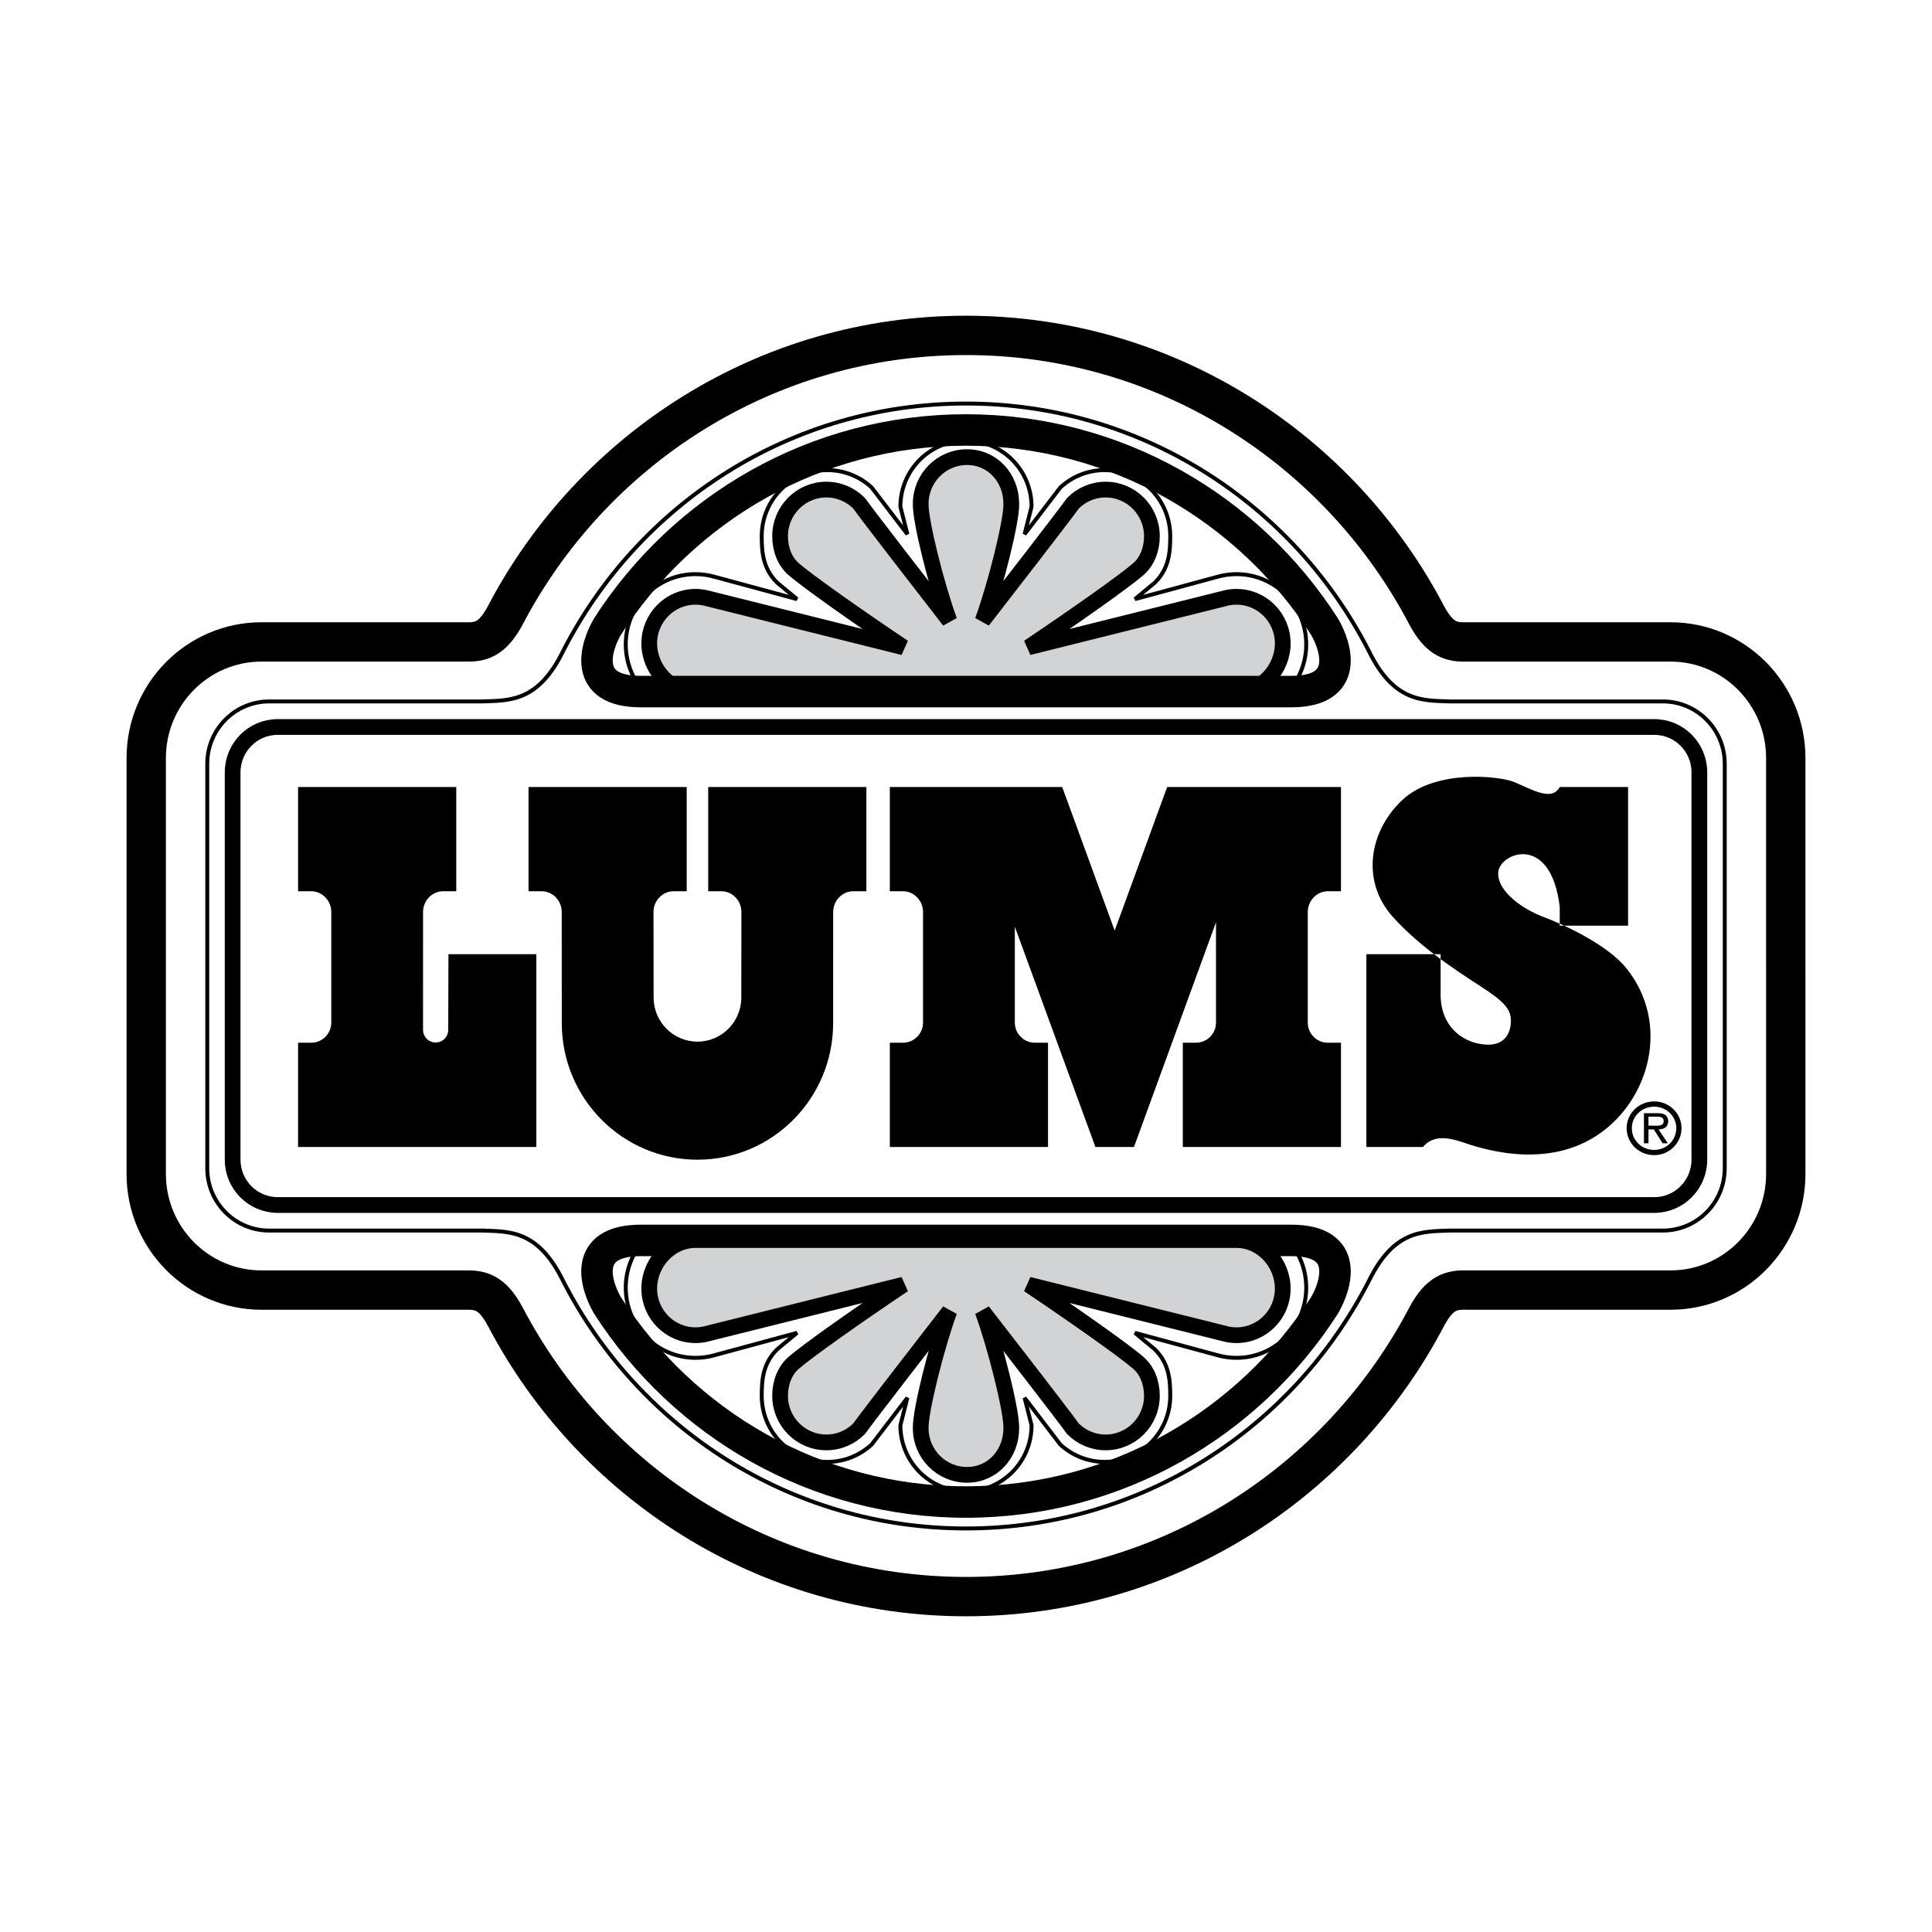 <?xml version="1.0" encoding="utf-8"?>
<!-- Generator: Adobe Illustrator 13.0.0, SVG Export Plug-In . SVG Version: 6.00 Build 14948)  -->
<!DOCTYPE svg PUBLIC "-//W3C//DTD SVG 1.0//EN" "http://www.w3.org/TR/2001/REC-SVG-20010904/DTD/svg10.dtd">
<svg version="1.0" id="Layer_1" xmlns="http://www.w3.org/2000/svg" xmlns:xlink="http://www.w3.org/1999/xlink" x="0px" y="0px"
	 width="192.756px" height="192.756px" viewBox="0 0 192.756 192.756" enable-background="new 0 0 192.756 192.756"
	 xml:space="preserve">
<g>
	<polygon fill-rule="evenodd" clip-rule="evenodd" fill="#FFFFFF" points="0,0 192.756,0 192.756,192.756 0,192.756 0,0 	"/>
	
		<path fill-rule="evenodd" clip-rule="evenodd" fill="#FFFFFF" stroke="#000000" stroke-width="3.925" stroke-miterlimit="2.613" d="
		M178.167,117.125c0,6.398-5.15,11.586-11.504,11.586h-20.306c-1.559-0.049-2.714,0.252-3.987,2.604
		c-8.696,16.637-26.029,27.979-45.992,27.979c-19.962,0-37.295-11.342-45.992-27.979c-1.273-2.352-2.429-2.652-3.987-2.604H26.093
		c-6.354,0-11.504-5.188-11.504-11.586V75.631c0-6.398,5.151-11.586,11.504-11.586h20.306c1.559,0.05,2.714-0.252,3.987-2.604
		c8.697-16.636,26.03-27.979,45.992-27.979c19.963,0,37.296,11.343,45.992,27.979c1.273,2.351,2.429,2.653,3.987,2.604h20.306
		c6.354,0,11.504,5.188,11.504,11.586V117.125L178.167,117.125z"/>
	<path fill="none" stroke="#000000" stroke-width="0.393" stroke-miterlimit="2.613" d="M165.905,122.773
		c3.408,0,6.173-2.783,6.173-6.217V76.199c0-3.434-2.765-6.217-6.173-6.217h-21.302c-2.728-0.098-5.544,0.043-8.033-5.032
		c-7.505-14.662-22.687-24.688-40.192-24.688S63.69,50.288,56.185,64.95c-2.489,5.075-5.305,4.934-8.033,5.032H26.851
		c-3.408,0-6.173,2.784-6.173,6.217v40.358c0,3.434,2.765,6.217,6.173,6.217h21.302c2.728,0.098,5.543-0.043,8.033,5.033
		c7.505,14.66,22.687,24.688,40.193,24.688s32.688-10.027,40.192-24.688c2.489-5.076,5.306-4.936,8.033-5.033H165.905
		L165.905,122.773z M128.565,123.809c1.094,1.238,1.758,2.869,1.758,4.656c0,3.871-3.115,7.008-6.958,7.008
		c-0.672,0-1.323-0.096-1.938-0.275l-8.195-2.219l1.979,1.639c1.432,1.418,1.545,3.047,1.545,4.643c0,3.641-2.93,6.592-6.544,6.592
		c-1.708,0-3.263-0.658-4.428-1.736l-3.562-4.66l0.698,2.748c0,3.641-2.93,6.592-6.544,6.592s-6.544-2.951-6.544-6.592l0.699-2.748
		l-3.562,4.66c-1.165,1.078-2.719,1.736-4.427,1.736c-3.614,0-6.544-2.951-6.544-6.592c0-1.596,0.114-3.225,1.545-4.643l1.979-1.639
		l-8.195,2.219c-0.614,0.18-1.265,0.275-1.937,0.275c-3.843,0-6.958-3.137-6.958-7.008c0-1.787,0.664-3.418,1.757-4.656"/>
	<path fill="none" stroke="#000000" stroke-width="0.393" stroke-miterlimit="2.613" d="M128.565,68.946
		c1.094-1.238,1.758-2.869,1.758-4.656c0-3.87-3.115-7.008-6.958-7.008c-0.672,0-1.323,0.096-1.938,0.275l-8.195,2.219l1.979-1.638
		c1.432-1.417,1.545-3.048,1.545-4.642c0-3.641-2.93-6.592-6.544-6.592c-1.708,0-3.263,0.658-4.428,1.737l-3.562,4.659l0.698-2.748
		c0-3.641-2.93-6.592-6.544-6.592s-6.544,2.951-6.544,6.592l0.699,2.748l-3.562-4.659c-1.165-1.079-2.719-1.737-4.427-1.737
		c-3.614,0-6.544,2.951-6.544,6.592c0,1.594,0.114,3.225,1.545,4.642l1.979,1.638l-8.195-2.219
		c-0.614-0.179-1.265-0.275-1.937-0.275c-3.843,0-6.958,3.138-6.958,7.008c0,1.787,0.664,3.418,1.757,4.656"/>
	
		<path fill-rule="evenodd" clip-rule="evenodd" fill="#D1D3D4" stroke="#000000" stroke-width="1.57" stroke-miterlimit="2.613" d="
		M69.391,69.037c-2.549,0-4.616-2.278-4.616-4.845c0-2.568,2.066-4.649,4.616-4.649c0.318,0,0.629,0.033,0.93,0.094l19.821,4.947
		c-4.676-3.141-9.548-6.574-10.96-7.801c-0.895-0.777-1.352-2.003-1.352-3.287c0-2.568,2.067-4.649,4.616-4.649
		c1.274,0,2.428,0.521,3.264,1.362c1.023,1.422,6.577,8.586,9.012,11.726c-1.267-3.434-2.922-10.009-2.862-11.677
		c0-2.567,2.066-4.649,4.615-4.649c2.549,0,4.421,2.082,4.421,4.649c0.061,1.668-1.596,8.243-2.862,11.677
		c2.436-3.14,7.989-10.303,9.012-11.726c0.836-0.841,1.989-1.362,3.264-1.362c2.549,0,4.616,2.081,4.616,4.649
		c0,1.284-0.457,2.51-1.353,3.287c-1.412,1.227-6.284,4.661-10.96,7.801l19.821-4.947c0.3-0.062,0.611-0.094,0.931-0.094
		c2.549,0,4.615,2.081,4.615,4.649c0,2.567-2.066,4.845-4.615,4.845H69.391L69.391,69.037z"/>
	<path fill-rule="evenodd" clip-rule="evenodd" d="M56.049,102.068c0,7.531,6.061,13.635,13.537,13.635s13.537-6.104,13.537-13.635
		l0.004-11.087c0-1.111,0.895-2.062,1.998-2.062h1.315v-10.4H70.657V88.92l1.315-0.001c1.104,0,1.998,0.95,1.998,2.062l-0.01,8.537
		c0,2.434-1.958,4.406-4.375,4.406s-4.375-1.973-4.375-4.406l-0.01-8.537c0-1.111,0.895-2.062,1.998-2.062h1.315v-10.4H52.731V88.92
		l1.315-0.001c1.104,0,1.998,0.95,1.998,2.062L56.049,102.068L56.049,102.068z"/>
	<path fill="none" stroke="#000000" stroke-width="1.57" stroke-miterlimit="2.613" d="M165.056,120.223H27.7
		c-2.479,0-4.489-2.025-4.489-4.521V77.054c0-2.497,2.01-4.521,4.489-4.521h137.356c2.479,0,4.489,2.024,4.489,4.521v38.647
		C169.545,118.197,167.535,120.223,165.056,120.223L165.056,120.223z"/>
	<path fill="none" stroke="#000000" stroke-width="3.14" stroke-miterlimit="2.613" d="M128.82,69
		c5.943,0,4.482-4.514,3.326-6.485c-7.584-11.805-20.77-19.616-35.769-19.616c-14.999,0-28.185,7.812-35.769,19.616
		C59.453,64.486,57.992,69,63.935,69H128.82L128.82,69z M63.935,123.756c-5.943,0-4.482,4.514-3.326,6.484
		c7.584,11.805,20.771,19.617,35.769,19.617c14.999,0,28.185-7.812,35.769-19.617c1.156-1.971,2.617-6.484-3.326-6.484H63.935
		L63.935,123.756z"/>
	
		<path fill-rule="evenodd" clip-rule="evenodd" fill="#D1D3D4" stroke="#000000" stroke-width="1.57" stroke-miterlimit="2.613" d="
		M69.391,123.719c-2.549,0-4.616,2.277-4.616,4.846c0,2.566,2.066,4.648,4.616,4.648c0.318,0,0.629-0.033,0.93-0.096l19.821-4.947
		c-4.676,3.141-9.548,6.576-10.96,7.803c-0.895,0.777-1.352,2.004-1.352,3.287c0,2.566,2.067,4.648,4.616,4.648
		c1.274,0,2.428-0.52,3.264-1.361c1.023-1.424,6.577-8.586,9.012-11.727c-1.267,3.436-2.922,10.01-2.862,11.678
		c0,2.566,2.066,4.648,4.615,4.648c2.549,0,4.421-2.082,4.421-4.648c0.061-1.668-1.596-8.242-2.862-11.678
		c2.436,3.141,7.989,10.303,9.012,11.727c0.836,0.842,1.989,1.361,3.264,1.361c2.549,0,4.616-2.082,4.616-4.648
		c0-1.283-0.457-2.51-1.353-3.287c-1.412-1.227-6.284-4.662-10.96-7.803l19.821,4.947c0.3,0.062,0.611,0.096,0.931,0.096
		c2.549,0,4.615-2.082,4.615-4.648c0-2.568-2.066-4.846-4.615-4.846H69.391L69.391,123.719z"/>
	<path fill-rule="evenodd" clip-rule="evenodd" d="M44.721,102.744c0,0.699-0.563,1.266-1.257,1.266s-1.257-0.566-1.257-1.266
		l0.002-11.763c0-1.111,0.895-2.062,1.998-2.062h1.315v-10.4H29.739V88.92l1.315-0.001c1.104,0,1.998,0.95,1.998,2.062v11.039
		c0,1.111-0.894,2.012-1.998,2.012h-1.315v10.402h23.772V95.2h-8.769L44.721,102.744L44.721,102.744z"/>
	<path fill-rule="evenodd" clip-rule="evenodd" d="M143.728,95.2h-7.404v19.233h5.65c0.974-1.178,2.436-0.98,3.896-0.49
		c1.462,0.49,7.989,2.846,13.348-0.59c5.358-3.434,7.518-11.23,3.021-16.779c-1.948-2.404-6.43-4.416-8.281-5.103
		c-1.852-0.687-4.579-2.453-4.481-4.416c0.097-1.962,5.261-4.023,6.138,3.435v1.865h6.819V78.519h-6.819
		c-0.779,1.472-2.776,0.245-4.53-0.491c-1.453-0.609-7.892-1.325-11.204,1.815s-4.092,8.096-0.926,11.628
		c3.139,3.503,7.576,6.117,9.548,7.458c1.948,1.324,2.241,2.061,2.241,2.943s-0.391,2.355-2.241,2.355
		c-2.241,0-4.773-1.57-4.773-5.006V95.2L143.728,95.2z"/>
	<path fill-rule="evenodd" clip-rule="evenodd" d="M162.289,112.553c0-1.465,1.229-2.666,2.745-2.666v0.525
		c-1.236,0-2.225,0.957-2.225,2.141c0,1.225,0.988,2.174,2.225,2.174c1.222,0,2.21-0.949,2.21-2.174c0-1.184-0.988-2.141-2.21-2.141
		v-0.525c1.508,0,2.73,1.201,2.73,2.666c0,1.498-1.223,2.697-2.73,2.697C163.519,115.25,162.289,114.051,162.289,112.553
		L162.289,112.553z"/>
	<path fill-rule="evenodd" clip-rule="evenodd" d="M164.469,111.406h0.792c0.385,0,0.724,0.053,0.724,0.441
		c0,0.539-0.588,0.463-1.018,0.463h-0.498v0.373h0.535l0.875,1.383h0.521l-0.928-1.383c0.543-0.016,0.966-0.236,0.966-0.83
		c0-0.25-0.113-0.516-0.34-0.645c-0.233-0.129-0.49-0.145-0.747-0.145h-1.334v3.002h0.452V111.406L164.469,111.406z"/>
	<path fill-rule="evenodd" clip-rule="evenodd" d="M133.789,114.434v-10.402h-1.314c-1.104,0-1.998-0.9-1.998-2.012V90.981
		c0-1.111,0.895-2.062,1.998-2.062h1.314v-10.4h-17.341l-5.237,14.326l-5.236-14.326H88.779V88.92l1.315-0.001
		c1.103,0,1.998,0.95,1.998,2.062v11.039c0,1.111-0.895,2.012-1.998,2.012h-1.315v10.402h15.783v-10.402h-1.315
		c-1.103,0-1.998-0.9-1.998-2.012v-9.567l8.039,21.981h3.849l8.184-22.422v10.008c0,1.111-0.895,2.012-1.998,2.012h-1.314v10.402
		H133.789L133.789,114.434z"/>
</g>
</svg>

